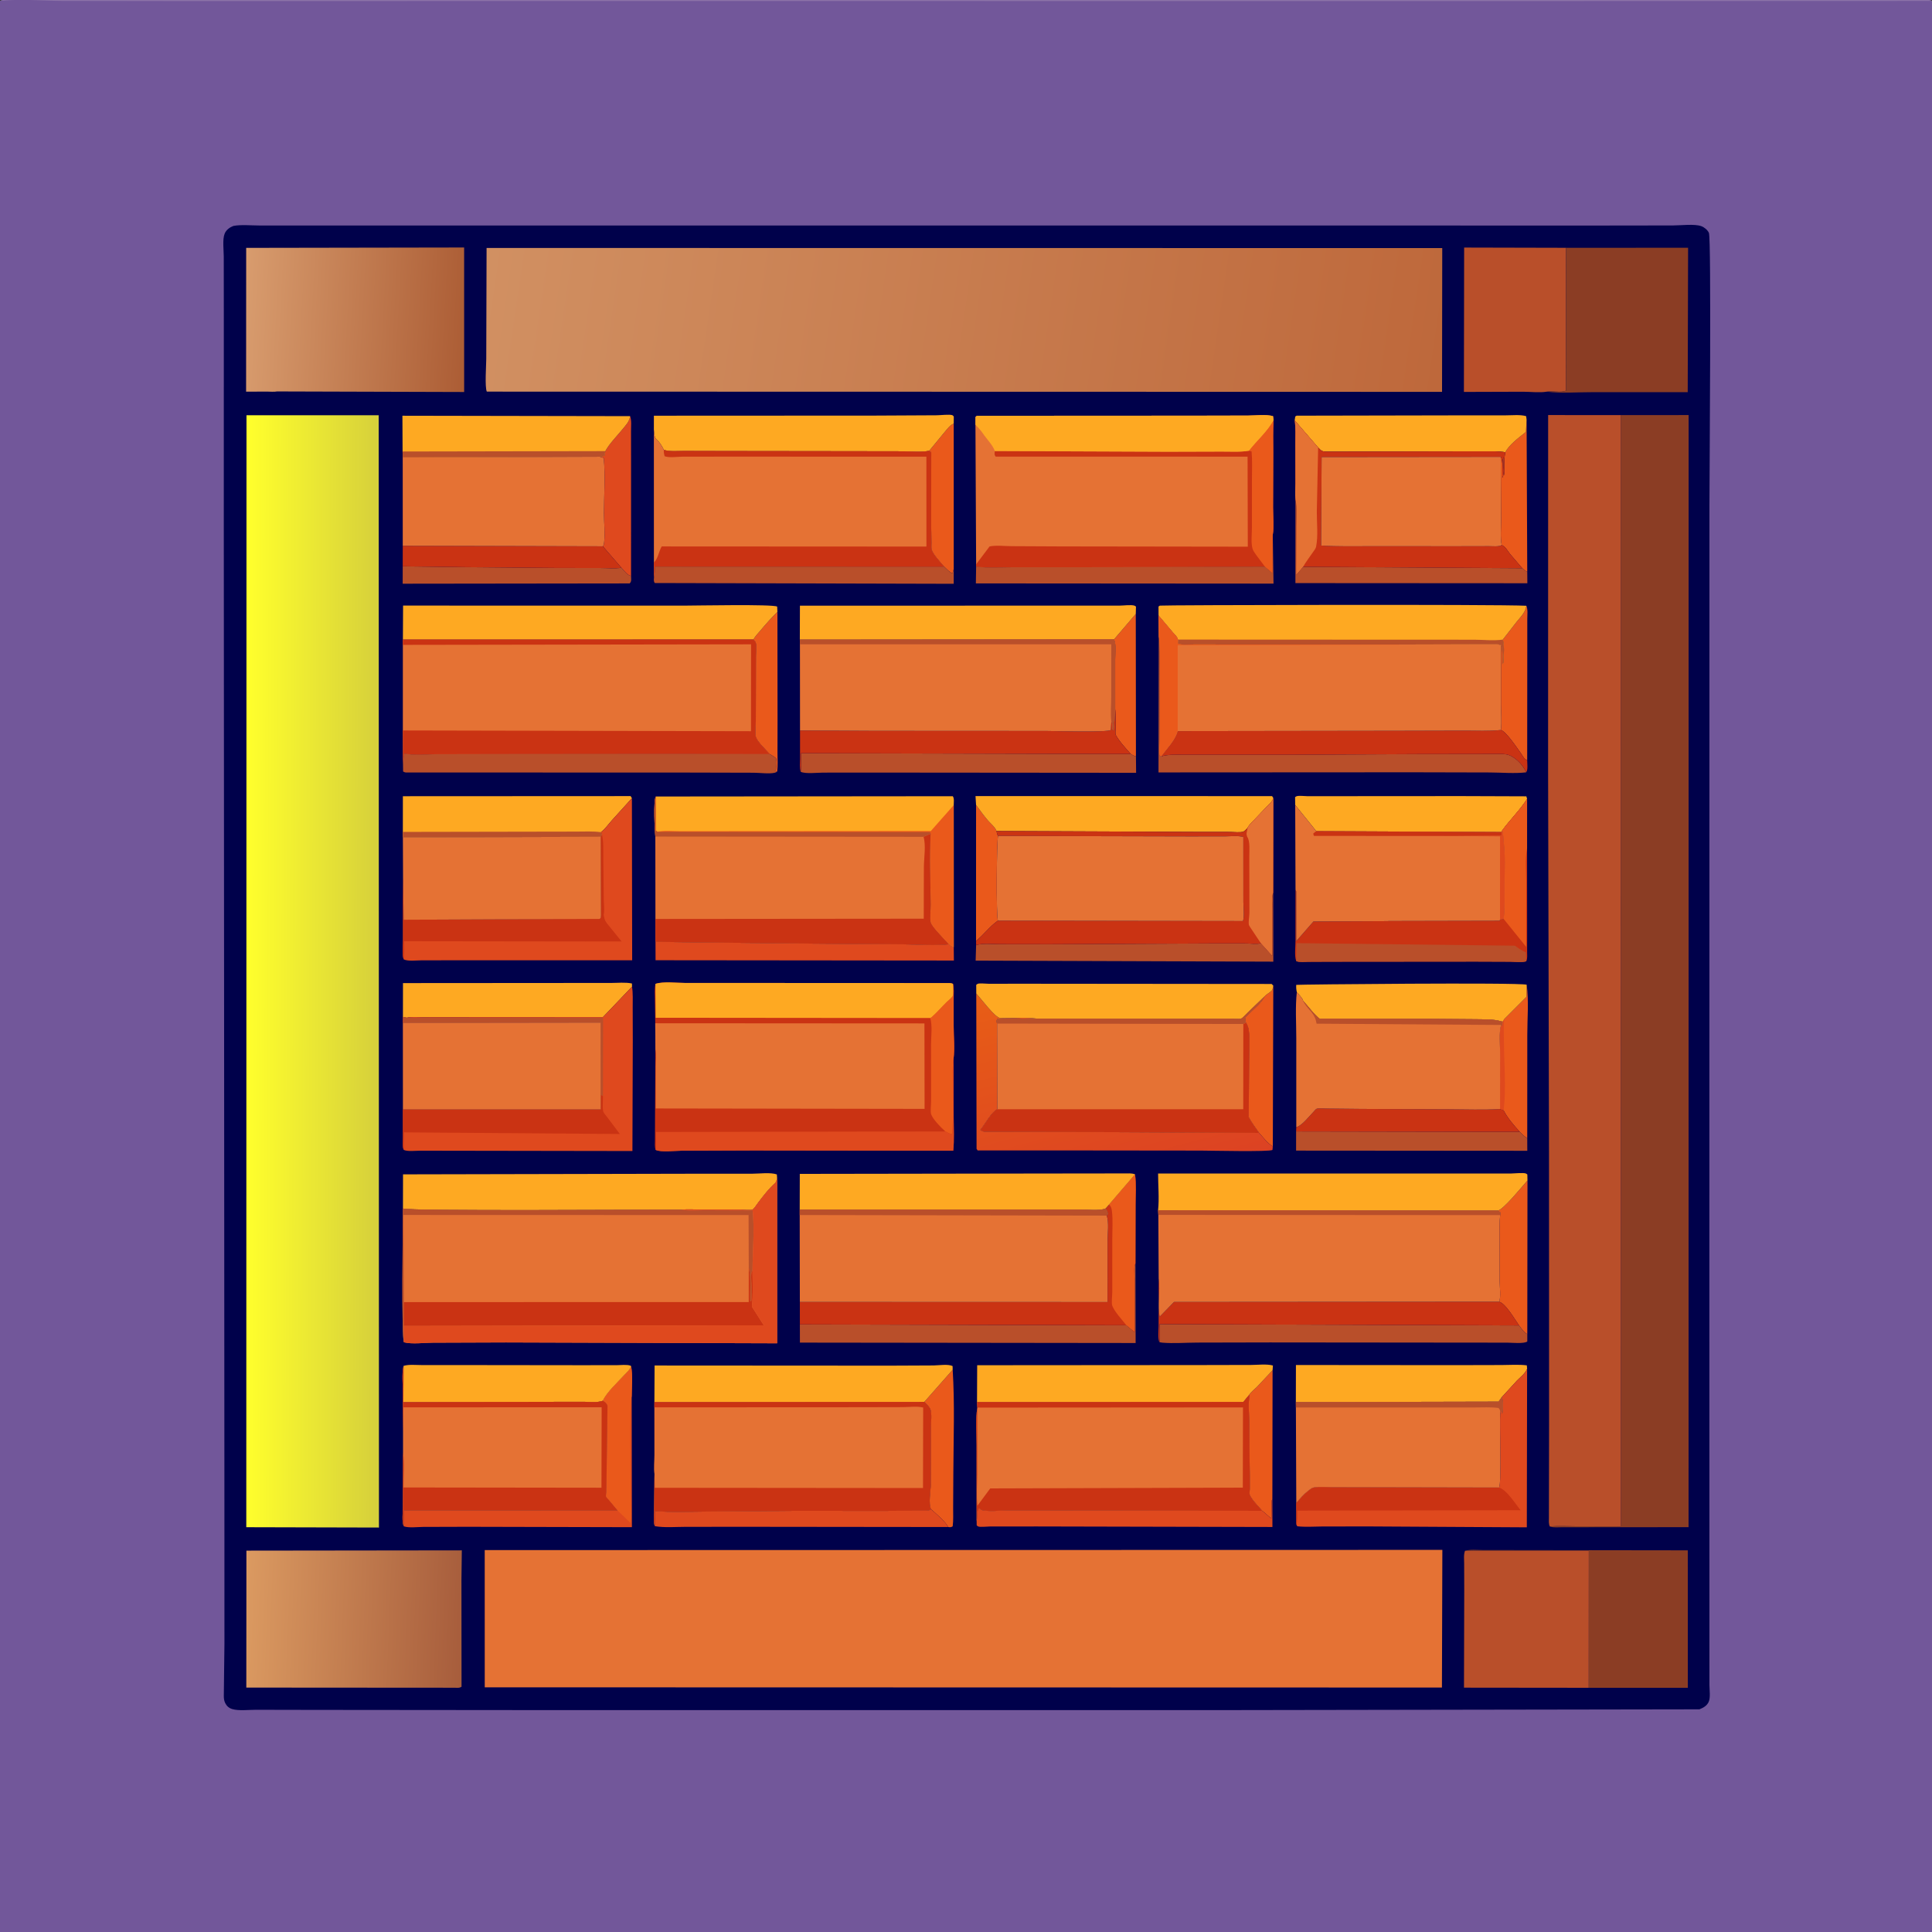 <svg version="1.1" xmlns="http://www.w3.org/2000/svg" style="display: block;" viewBox="0 0 2048 2048" width="1024" height="1024">
<rect x="0" y="0" width="2048" height="2048" fill="#333333" stroke="none"/>
<defs>
	<linearGradient id="Gradient1" gradientUnits="userSpaceOnUse" x1="1142.21" y1="1026.16" x2="1202.12" y2="1256.88">
		<stop class="stop0" offset="0" stop-opacity="1" stop-color="rgb(232,94,22)"/>
		<stop class="stop1" offset="1" stop-opacity="1" stop-color="rgb(220,66,35)"/>
	</linearGradient>
	<linearGradient id="Gradient2" gradientUnits="userSpaceOnUse" x1="490.666" y1="1720.04" x2="258.375" y2="1710.93">
		<stop class="stop0" offset="0" stop-opacity="1" stop-color="rgb(167,93,60)"/>
		<stop class="stop1" offset="1" stop-opacity="1" stop-color="rgb(219,154,97)"/>
	</linearGradient>
	<linearGradient id="Gradient3" gradientUnits="userSpaceOnUse" x1="494.804" y1="344.533" x2="257.248" y2="331.525">
		<stop class="stop0" offset="0" stop-opacity="1" stop-color="rgb(172,93,53)"/>
		<stop class="stop1" offset="1" stop-opacity="1" stop-color="rgb(216,156,110)"/>
	</linearGradient>
	<linearGradient id="Gradient4" gradientUnits="userSpaceOnUse" x1="1525.87" y1="412.883" x2="517.109" y2="264.262">
		<stop class="stop0" offset="0" stop-opacity="1" stop-color="rgb(190,104,59)"/>
		<stop class="stop1" offset="1" stop-opacity="1" stop-color="rgb(209,144,98)"/>
	</linearGradient>
	<linearGradient id="Gradient5" gradientUnits="userSpaceOnUse" x1="261.439" y1="1029.21" x2="400.562" y2="1029.58">
		<stop class="stop0" offset="0" stop-opacity="1" stop-color="rgb(255,255,44)"/>
		<stop class="stop1" offset="1" stop-opacity="1" stop-color="rgb(214,208,59)"/>
	</linearGradient>
</defs>
<path transform="translate(0,0)" fill="rgb(114,87,154)" d="M 0 1 C 6.534 -1.957 21.078 -0.07 28.829 -0.068 L 102.77 -0.074 L 351.781 -0.097 L 1692.03 -0.097 L 1962.62 -0.071 L 2023.96 -0.068 C 2030.64 -0.066 2040.87 -1.508 2046.9 0.5 L 2048 1 L 2048 2048 L -0 2048 L 0 1 z"/>
<path transform="translate(0,0)" fill="rgb(140,115,168)" d="M 0 1 C 6.534 -1.957 21.078 -0.07 28.829 -0.068 L 102.77 -0.074 L 351.781 -0.097 L 1692.03 -0.097 L 1962.62 -0.071 L 2023.96 -0.068 C 2030.64 -0.066 2040.87 -1.508 2046.9 0.5 L 2048 1 L 1589.96 1.148 L 633.116 1.097 L 192.147 1.145 L 65.604 0.971 C 44.217 0.84 21.116 -1.406 0 1 z"/>
<path transform="translate(0,0)" fill="rgb(0,1,75)" d="M 247.356 239.5 C 255.611 237.916 266.085 239.024 274.585 239.023 L 334.472 239.024 L 561.34 239.05 L 1411.2 239.055 L 1695.24 239.085 L 1773.7 238.979 C 1781.6 238.978 1796.3 237.136 1803.47 239.743 C 1806.6 240.88 1810.13 243.771 1811.5 246.855 C 1814.23 253.001 1812.08 502.409 1812.08 535.216 L 1812 1366.03 L 1812.07 1786 C 1812.09 1791.09 1813.34 1799.69 1811.24 1804.14 C 1809.25 1808.34 1805.58 1810.29 1801.48 1811.96 L 1287.23 1812.8 L 594.149 1812.8 L 331.869 1812.56 L 271.301 1812.44 C 263.945 1812.42 253.096 1813.76 246.193 1811.69 C 242.683 1810.64 240.254 1808.45 238.673 1805.22 C 237.518 1802.85 237.264 1800.44 237.244 1797.84 L 237.915 1742.64 L 237.874 1589.23 L 237.227 558.479 L 237.255 335.92 L 237.189 271.994 C 237.183 265.527 235.683 253.712 238.104 247.779 C 239.807 243.609 243.343 241.105 247.356 239.5 z"/>
<path transform="translate(0,0)" fill="rgb(234,89,27)" d="M 1034.67 853.262 C 1038.72 858.847 1042.75 864.519 1047.26 869.747 C 1049.83 872.724 1055.33 877.235 1056.3 880.919 C 1056.73 882.682 1056.96 884.634 1058 886.133 C 1056.52 890.069 1055.82 971.28 1057.85 975.946 C 1049.14 981.921 1042.86 990.847 1034.64 997.496 L 1034.67 853.262 z"/>
<path transform="translate(0,0)" fill="rgb(234,89,27)" d="M 1180.9 677.772 L 1203.97 650.811 L 1204.15 801.898 C 1202.11 801.386 1200.51 800.33 1198.7 799.296 C 1193.75 793.776 1186.22 785.57 1182.8 779.119 C 1182.13 777.85 1182.5 774.488 1182.53 773.081 C 1182.65 766.399 1182.9 759.733 1182.27 753.068 L 1182.14 751.862 L 1182.13 698.957 C 1182.11 692.734 1183.41 683.233 1180.9 677.772 z"/>
<path transform="translate(0,0)" fill="rgb(234,89,27)" d="M 798.696 677.935 C 800.416 674.461 803.587 671.355 806.074 668.379 C 811.855 661.463 817.694 654.929 824.104 648.582 L 824.239 764 L 824.177 797.941 C 824.158 804.409 824.662 811.449 823.834 817.844 L 821.329 817.544 L 822 816.755 C 823.445 815.191 822.443 809.867 822.644 807.469 C 822.862 804.851 822.829 807.15 822.755 804 C 820.888 802.136 818.167 800.778 815.933 799.355 C 812.089 794.979 802.989 786.553 801.276 781.308 C 800.006 777.417 801.169 768.525 801.188 764.351 L 801.303 695.878 C 801.256 692.429 802.176 683.979 801.029 681 C 800.567 679.802 799.473 678.957 798.696 677.935 z"/>
<path transform="translate(0,0)" fill="rgb(234,89,27)" d="M 985.001 477.839 L 1001.3 458.064 C 1004.2 454.704 1006.86 450.819 1010.99 448.986 L 1011 603.225 L 1009.64 607.909 C 1006.32 606.457 1003.61 603.27 1000.96 600.808 C 997.088 596.161 989.405 588.333 987.561 582.622 C 986.999 580.881 987.398 577.606 987.342 575.64 L 987.097 557.695 L 987.154 479.529 L 985.001 477.839 z"/>
<path transform="translate(0,0)" fill="rgb(234,89,27)" d="M 1324.55 1478.19 C 1325.82 1475.75 1330.3 1472.29 1332.35 1470.22 L 1348.99 1452.49 L 1348.76 1589.23 L 1347.92 1591 L 1347.69 1609.42 C 1344.11 1607.24 1341.43 1603.86 1337.97 1601.54 L 1329.31 1591.69 C 1327.94 1589.84 1325.45 1586.63 1324.71 1584.48 C 1324.32 1583.33 1324.77 1579.95 1324.79 1578.67 L 1324.79 1563.49 L 1324.18 1507.67 C 1324.06 1498.1 1323.09 1487.64 1324.55 1478.19 z"/>
<path transform="translate(0,0)" fill="rgb(234,89,27)" d="M 1618.25 444.863 L 1618.95 605.834 C 1616.64 605.387 1615.42 603.84 1613.65 602.347 L 1600.5 586.978 C 1597.86 583.62 1595.97 579.46 1591.85 577.824 C 1590.24 569.737 1591.24 559.835 1591.24 551.518 L 1590.84 484.306 C 1593.64 488.223 1592.39 501.188 1592.48 506.5 C 1596.06 501.073 1590.95 490.255 1594 484.5 C 1593.97 490.527 1593.04 498.38 1594.5 504.142 C 1594.6 496.423 1594.15 488.018 1595.51 480.419 L 1595.73 479.385 C 1599.28 471.808 1610.22 463.713 1616.79 458.467 L 1617.56 457.864 L 1618.25 444.863 z"/>
<path transform="translate(0,0)" fill="rgb(234,89,27)" d="M 1618.01 642.137 C 1619.78 646.218 1618.99 651.802 1618.99 656.255 L 1618.99 687.224 L 1618.89 805.788 C 1615.69 804.992 1614.47 801.627 1612.56 798.998 C 1608.71 793.709 1596.68 775.363 1590.97 773.837 C 1592.12 764.959 1591.06 754.871 1591.07 745.85 L 1591.14 683.931 C 1593.33 688.78 1592.35 698.449 1592.49 703.995 L 1593.5 702.722 C 1593.98 694.954 1595.09 685.567 1593.06 677.994 L 1607.63 659.28 C 1611.87 653.992 1617.18 648.938 1618.01 642.137 z"/>
<path transform="translate(0,0)" fill="rgb(234,89,27)" d="M 1618.34 1043.84 C 1620.74 1060.5 1618.99 1079.9 1619 1096.88 L 1618.94 1206.34 C 1615.88 1204.98 1613.43 1202.13 1611.03 1199.81 C 1604.86 1193.01 1598.06 1185.24 1593.88 1177.05 L 1590.13 1175.63 L 1590.19 1116.35 C 1590.21 1107.09 1588.82 1095.42 1591.22 1086.51 C 1591.76 1087.43 1591.38 1087.02 1592.48 1087.64 L 1592.77 1083.03 L 1594.68 1080.17 L 1618.17 1056.65 L 1618.34 1043.84 z"/>
<path transform="translate(0,0)" fill="rgb(223,73,30)" d="M 1594.68 1080.17 C 1593.66 1088.1 1594.18 1096.53 1594.23 1104.53 C 1594.37 1128.17 1596.79 1153.65 1593.88 1177.05 L 1590.13 1175.63 L 1590.19 1116.35 C 1590.21 1107.09 1588.82 1095.42 1591.22 1086.51 C 1591.76 1087.43 1591.38 1087.02 1592.48 1087.64 L 1592.77 1083.03 L 1594.68 1080.17 z"/>
<path transform="translate(0,0)" fill="rgb(234,89,27)" d="M 979.814 1486.05 L 1009.88 1451.97 C 1012.17 1488.09 1010.74 1525.35 1010.59 1561.57 L 1010.38 1598.26 C 1010.33 1604.76 1010.76 1611.57 1009.88 1618 C 1007.83 1619.11 1007.51 1618.96 1005.16 1618.7 C 1001.55 1612.2 992.644 1604.95 987.037 1599.95 C 983.82 1594.12 986.633 1579.92 986.742 1573 L 986.831 1513.44 C 986.82 1508.59 988.013 1498.04 986.175 1493.78 C 984.934 1490.91 981.996 1488.29 979.814 1486.05 z"/>
<path transform="translate(0,0)" fill="rgb(234,89,27)" d="M 1340.43 1056.32 C 1342.65 1053.6 1346.58 1052.06 1348.5 1049.6 C 1349.06 1048.88 1349.48 1045.86 1349.75 1044.84 L 1349.24 1215.22 C 1343.64 1211.98 1339.05 1205.76 1334.73 1200.94 C 1330.93 1195.45 1326.82 1190.18 1323.71 1184.25 L 1324.05 1124.47 C 1324.04 1114.15 1324.99 1102.97 1323.81 1092.8 C 1323.42 1089.48 1322.53 1086.95 1320.86 1084.07 L 1320.47 1083.27 C 1319.99 1081.93 1320.01 1079.56 1320.5 1078.23 C 1320.8 1077.42 1323.61 1075.11 1324.3 1074.42 C 1329.55 1069.14 1337.29 1063.07 1340.43 1056.32 z"/>
<path transform="translate(0,0)" fill="rgb(234,89,27)" d="M 1619.19 1251.35 L 1619 1414.19 C 1615.33 1412.46 1612.76 1408.18 1610.29 1405.03 C 1605.69 1398.66 1596.21 1381.84 1589.16 1379.89 C 1591.24 1375.05 1589.72 1363.72 1589.68 1358.09 L 1589.6 1311.94 C 1589.66 1304.06 1589.3 1295.88 1590.24 1288.08 L 1590.59 1285.36 L 1587.84 1283.28 C 1594.05 1281.81 1613.47 1257.72 1619.19 1251.35 z"/>
<path transform="translate(0,0)" fill="rgb(223,73,30)" d="M 667.951 441.134 C 669.657 445.605 668.886 452.257 668.911 457.12 L 668.957 491.76 L 668.94 610.422 C 665.201 610.171 661.293 604.611 658.714 601.839 L 639.039 579.107 C 640.021 577.685 640.201 576.766 640.41 575 C 641.565 565.228 640.216 553.909 640.218 543.923 C 640.223 524.822 641.889 504.445 639.976 485.5 L 635.97 484.163 C 637.832 484.037 639.066 483.754 640.774 483 L 641.668 478.204 C 646.18 469.975 653.866 462.377 659.856 455.03 C 663.641 450.387 667.085 447.143 667.951 441.134 z"/>
<path transform="translate(0,0)" fill="rgb(185,79,42)" d="M 426.898 600.337 L 493.223 601.214 L 589.5 602.049 L 636.836 602.134 C 643.874 602.137 651.84 602.991 658.714 601.839 C 661.293 604.611 665.201 610.171 668.94 610.422 C 668.941 613.571 669.787 616.148 667.5 618.454 L 426.859 618.756 L 426.898 600.337 z"/>
<path transform="translate(0,0)" fill="rgb(185,79,42)" d="M 1373.25 529.444 C 1375.2 538.284 1374.16 548.618 1374.17 557.652 L 1373.99 609.482 L 1381.31 600.848 L 1613.65 602.347 C 1615.42 603.84 1616.64 605.387 1618.95 605.834 L 1619.05 618.266 L 1373.2 618.115 L 1373.25 529.444 z"/>
<path transform="translate(0,0)" fill="rgb(185,79,42)" d="M 1611.03 1199.81 C 1613.43 1202.13 1615.88 1204.98 1618.94 1206.34 L 1618.99 1219.88 L 1373.91 1219.7 L 1373.93 1199.38 L 1611.03 1199.81 z"/>
<path transform="translate(0,0)" fill="rgb(202,51,19)" d="M 426.933 578.574 L 639.039 579.107 L 658.714 601.839 C 651.84 602.991 643.874 602.137 636.836 602.134 L 589.5 602.049 L 493.223 601.214 L 426.898 600.337 L 426.933 578.574 z"/>
<path transform="translate(0,0)" fill="rgb(223,73,30)" d="M 987.037 1599.95 C 992.644 1604.95 1001.55 1612.2 1005.16 1618.7 L 786.378 1618.46 L 726.671 1618.52 C 716.198 1618.53 704.469 1619.56 694.163 1617.81 L 694.354 1601.8 C 712.514 1603.33 731.187 1602.42 749.413 1602.31 L 845.475 1601.51 L 934.691 1601.61 L 982.261 1601.3 C 984.183 1601.2 985.355 1600.87 987.037 1599.95 z"/>
<path transform="translate(0,0)" fill="rgb(202,51,19)" d="M 1374.11 1194.81 C 1379.94 1193.49 1387.64 1183.4 1391.86 1179.12 C 1392.6 1178.37 1394.69 1175.8 1395.5 1175.43 C 1397.53 1174.5 1404.46 1175.11 1406.96 1175.12 L 1443.39 1175.5 L 1536.41 1175.91 C 1554.22 1175.96 1572.35 1176.7 1590.13 1175.63 L 1593.88 1177.05 C 1598.06 1185.24 1604.86 1193.01 1611.03 1199.81 L 1373.93 1199.38 L 1374.11 1194.81 z"/>
<path transform="translate(0,0)" fill="rgb(223,73,30)" d="M 1337.97 1601.54 C 1341.43 1603.86 1344.11 1607.24 1347.69 1609.42 L 1347.92 1591 L 1348.76 1589.23 L 1348.82 1618.67 L 1099.42 1618.11 L 1049.5 1618.14 C 1046.83 1618.14 1039.02 1618.99 1037 1618.15 C 1036.37 1617.89 1035.89 1617.38 1035.33 1616.99 L 1035.26 1612.54 C 1036.14 1608.39 1035.06 1601.48 1037.81 1598.51 C 1038.93 1599.56 1039.95 1600.58 1041.5 1600.9 C 1048.99 1602.46 1059.6 1601.17 1067.44 1601.17 L 1129.61 1601.11 L 1337.97 1601.54 z"/>
<path transform="translate(0,0)" fill="rgb(185,79,42)" d="M 1000.96 600.808 C 1003.61 603.27 1006.32 606.457 1009.64 607.909 L 1011 603.225 L 1010.97 618.844 L 694 618.03 C 692.851 616.044 693.055 614.777 693.229 612.54 C 694.055 608.707 694.038 604.626 694.273 600.711 L 1000.96 600.808 z"/>
<path transform="translate(0,0)" fill="rgb(185,79,42)" d="M 1349.19 566.935 L 1349.98 618.649 L 1034.46 618.433 L 1034.73 600.586 C 1047.65 602.384 1061.94 601.233 1075.04 601.274 L 1151.9 601.282 L 1340.88 600.675 L 1348.85 607.466 L 1349.08 568.056 L 1349.19 566.935 z"/>
<path transform="translate(0,0)" fill="rgb(223,73,30)" d="M 694.846 998.373 L 755.519 999.166 L 855.05 1000.22 L 957.949 1001.03 C 973.346 1001.09 990.661 1002.71 1005.8 1000.97 C 1007.54 1002.31 1008.95 1003.22 1011.02 1004.02 L 1011.15 1018.2 L 694.919 1017.89 L 694.846 998.373 z"/>
<path transform="translate(0,0)" fill="rgb(185,79,42)" d="M 1336.55 999.852 L 1348.62 1013.27 L 1348.71 963.411 C 1348.7 958.54 1347.54 950.571 1349.65 946.236 L 1349.77 1019.4 L 1034.22 1018.3 L 1034.72 1001.84 C 1042.16 999.635 1051.91 1000.85 1059.79 1000.86 L 1112.78 1000.94 L 1288.54 1000.07 L 1321.5 1000.11 C 1326.13 1000.15 1332.16 1001.18 1336.55 999.852 z"/>
<path transform="translate(0,0)" fill="rgb(185,79,42)" d="M 1194.03 1404.85 L 1202.74 1412.01 L 1202.7 1356.17 C 1202.69 1352.12 1201.58 1342.04 1203.63 1339.25 L 1203.82 1423.65 L 847.942 1423.23 L 847.903 1403.94 L 1194.03 1404.85 z"/>
<path transform="translate(0,0)" fill="rgb(185,79,42)" d="M 848.781 818.133 C 849.644 811.893 849.051 804.773 849.103 798.429 L 1198.7 799.296 C 1200.51 800.33 1202.11 801.386 1204.15 801.898 L 1204.32 819.208 L 936.978 818.977 L 872.574 819.011 C 866.826 819.009 853.664 820.549 848.781 818.133 z"/>
<path transform="translate(0,0)" fill="rgb(185,79,42)" d="M 1229.16 1422.79 L 1229.24 1403.63 L 1610.29 1405.03 C 1612.76 1408.18 1615.33 1412.46 1619 1414.19 L 1618.99 1422 C 1615.94 1424.67 1602.12 1423.28 1597.63 1423.27 L 1346.25 1423.03 L 1269.3 1423.2 C 1257.16 1423.24 1244.07 1424.29 1232.01 1423.28 L 1229.16 1422.79 z"/>
<path transform="translate(0,0)" fill="rgb(185,79,42)" d="M 1228.32 675.257 C 1230.49 678.121 1229.29 772.248 1229.29 783.758 C 1229.29 786.368 1228.49 799.527 1229.39 800.86 C 1229.74 801.386 1230.5 801.462 1231.06 801.762 C 1238.7 799.572 1246.45 800.078 1254.31 800.087 L 1285.08 800.11 L 1368.87 800.079 L 1502.69 799.397 L 1592.45 799.262 C 1595.8 799.357 1598.65 799.795 1601.66 801.353 C 1608.75 805.031 1614.53 811.498 1617.84 818.722 C 1605.47 820.176 1591.52 818.886 1579.01 818.848 L 1497.24 818.653 L 1228.06 818.802 L 1228.32 675.257 z"/>
<path transform="translate(0,0)" fill="rgb(185,79,42)" d="M 815.933 799.355 C 818.167 800.778 820.888 802.136 822.755 804 C 822.829 807.15 822.862 804.851 822.644 807.469 C 822.443 809.867 823.445 815.191 822 816.755 L 821.329 817.544 L 823.834 817.844 C 822.928 818.518 822.732 818.77 821.482 819.097 C 815.751 820.593 805.172 819.14 798.818 819.127 L 726.076 818.94 L 433.283 818.861 C 430.61 818.866 429.62 819.259 427.302 817.803 L 427.195 810.511 C 427.398 806.522 427.576 802.734 428.5 798.83 C 439.23 800.821 451.914 799.486 462.884 799.45 L 530.069 799.301 L 712.486 799.129 L 815.933 799.355 z"/>
<path transform="translate(0,0)" fill="rgb(223,73,30)" d="M 669.014 1448.11 C 670.837 1458.26 669.69 1469.89 669.629 1480.23 L 669.844 1618.87 L 495.637 1618.46 L 448.554 1618.6 C 442.768 1618.62 433.457 1619.85 428.087 1617.99 L 428.062 1600.96 L 654.689 1601.22 L 645.639 1590.39 C 644.982 1589.61 642.713 1587.45 642.427 1586.57 C 642.114 1585.6 642.636 1582.88 642.677 1581.74 L 642.955 1566.95 L 643.999 1490 C 642.338 1486.9 642.036 1486.62 638.961 1484.9 C 643.397 1475.64 654.377 1465.64 661.476 1457.93 C 664.139 1455.03 667.893 1451.96 669.014 1448.11 z"/>
<path transform="translate(0,0)" fill="rgb(234,89,27)" d="M 669.014 1448.11 C 670.837 1458.26 669.69 1469.89 669.629 1480.23 C 666.902 1486.01 668.654 1575.23 668.66 1589.26 C 668.664 1597.02 669.784 1606.81 668.291 1614.35 L 654.689 1601.22 L 645.639 1590.39 C 644.982 1589.61 642.713 1587.45 642.427 1586.57 C 642.114 1585.6 642.636 1582.88 642.677 1581.74 L 642.955 1566.95 L 643.999 1490 C 642.338 1486.9 642.036 1486.62 638.961 1484.9 C 643.397 1475.64 654.377 1465.64 661.476 1457.93 C 664.139 1455.03 667.893 1451.96 669.014 1448.11 z"/>
<path transform="translate(0,0)" fill="rgb(254,169,34)" d="M 427.113 1078.06 L 427.181 1042.12 L 603.929 1041.99 L 647.334 1041.98 C 654.432 1041.98 662.976 1041.05 669.89 1042.54 L 669.973 1045.97 L 669.281 1046.58 L 639.181 1078.12 L 484.884 1078.21 L 448 1078.27 C 442.922 1078.3 435.913 1077.59 431.134 1078.81 L 427.113 1078.06 z"/>
<path transform="translate(0,0)" fill="rgb(202,51,19)" d="M 1182.14 751.862 L 1182.27 753.068 C 1182.9 759.733 1182.65 766.399 1182.53 773.081 C 1182.5 774.488 1182.13 777.85 1182.8 779.119 C 1186.22 785.57 1193.75 793.776 1198.7 799.296 L 849.103 798.429 C 849.051 804.773 849.644 811.893 848.781 818.133 C 847.396 814.138 848.091 808.46 848.082 804.189 L 848.054 774.334 L 926.758 774.75 L 1108.62 774.849 C 1117.51 774.85 1173.24 776.548 1177.66 773.834 L 1178.08 764.738 C 1179.09 767.219 1179.04 769.274 1179.02 771.897 L 1179 773 L 1180.49 774.5 C 1180.81 772.698 1181.07 771.116 1180.89 769.281 C 1180.75 767.831 1180.74 766.456 1180.76 765 L 1181.5 763.82 L 1182.14 751.862 z"/>
<path transform="translate(0,0)" fill="rgb(254,169,34)" d="M 1374.68 1051.66 C 1374.04 1048.89 1373.91 1046.84 1374.06 1044 C 1374.98 1043.55 1610.44 1041.26 1618.34 1043.84 L 1618.17 1056.65 L 1594.68 1080.17 L 1592.77 1083.03 L 1591.09 1082.56 C 1582.77 1080.21 1573.33 1080.61 1564.74 1080.42 L 1518.13 1080.06 L 1398.82 1079.86 C 1392.34 1074.82 1387.11 1066.96 1381.37 1060.94 C 1381.08 1058.37 1376.46 1053.89 1374.68 1051.66 z"/>
<path transform="translate(0,0)" fill="rgb(254,169,34)" d="M 1372.96 853.331 L 1372.85 845 C 1373.4 844.672 1373.89 844.208 1374.5 844.016 C 1377.12 843.193 1383.28 844.009 1386.19 844.007 L 1423.4 843.978 L 1548.77 843.894 L 1618 844.14 L 1618.77 846.902 C 1611.23 858.799 1600.51 869.056 1592.24 880.566 L 1591.74 882.006 L 1395.31 881.07 L 1372.96 853.331 z"/>
<path transform="translate(0,0)" fill="rgb(254,169,34)" d="M 1372.41 445.617 L 1373.02 441.5 L 1374.5 440.633 L 1548.27 440.295 L 1596.51 440.265 C 1602.99 440.291 1611.67 439.297 1617.79 441.175 L 1618.25 444.863 L 1617.56 457.864 L 1616.79 458.467 C 1610.22 463.713 1599.28 471.808 1595.73 479.385 C 1588.8 478.08 1581.46 478.445 1574.42 478.433 L 1543.43 478.431 L 1451.14 478.63 L 1405.5 478.687 C 1400.92 478.527 1400.35 477.499 1397.28 474.386 L 1372.41 445.617 z"/>
<path transform="translate(0,0)" fill="url(#Gradient1)" d="M 1034.88 1053.14 C 1039.43 1058 1054.84 1078.99 1060.46 1079.18 C 1073.07 1079.62 1086.89 1078 1099.29 1079.8 C 1085.42 1080.37 1070.69 1078.55 1057.04 1080.1 C 1056.2 1082.47 1056.22 1082.61 1056.92 1085.03 L 1057.15 1175.81 C 1050.91 1178.83 1043.96 1192.12 1039.18 1197.75 C 1040.91 1198.9 1041.99 1199.57 1044.13 1199.67 L 1164.3 1200.07 L 1334.73 1200.94 C 1339.05 1205.76 1343.64 1211.98 1349.24 1215.22 L 1348.87 1219 C 1345.49 1221.14 1283.12 1219.71 1273.1 1219.67 L 1120.86 1219.5 L 1036.35 1219.54 L 1035.2 1217.84 L 1034.88 1053.14 z"/>
<path transform="translate(0,0)" fill="rgb(254,169,34)" d="M 427.734 1447.9 C 433.378 1446.17 440.582 1447.01 446.53 1447.01 L 482.192 1447.02 L 614.501 1447.18 L 653.673 1447.15 C 657.444 1447.15 664.958 1446.26 668.258 1447.67 L 669.014 1448.11 C 667.893 1451.96 664.139 1455.03 661.476 1457.93 C 654.377 1465.64 643.397 1475.64 638.961 1484.9 C 633.545 1487.08 624.359 1485.94 618.463 1485.95 L 576.428 1486.02 L 427.625 1486.36 L 427.734 1447.9 z"/>
<path transform="translate(0,0)" fill="rgb(254,169,34)" d="M 1373.65 1486.31 L 1373.74 1446.97 L 1541.84 1447.11 L 1591.75 1446.99 C 1600.46 1446.97 1609.88 1446.24 1618.5 1447.33 L 1618.8 1450.97 C 1616.86 1455.94 1611.7 1459.73 1608.01 1463.5 L 1591.87 1481.14 L 1588.5 1485.81 L 1373.65 1486.31 z"/>
<path transform="translate(0,0)" fill="rgb(202,51,19)" d="M 1228.25 1355.47 L 1228.39 1356.51 C 1229.92 1369.25 1226.94 1383.5 1229.22 1395.86 L 1244.48 1380.15 L 1589.16 1379.89 C 1596.21 1381.84 1605.69 1398.66 1610.29 1405.03 L 1229.24 1403.63 L 1229.16 1422.79 C 1227.05 1419.76 1228.16 1409.74 1228.16 1405.85 L 1228.25 1355.47 z"/>
<path transform="translate(0,0)" fill="rgb(202,51,19)" d="M 1590.97 773.837 C 1596.68 775.363 1608.71 793.709 1612.56 798.998 C 1614.47 801.627 1615.69 804.992 1618.89 805.788 C 1618.88 809.337 1619.85 815.964 1617.84 818.722 C 1614.53 811.498 1608.75 805.031 1601.66 801.353 C 1598.65 799.795 1595.8 799.357 1592.45 799.262 L 1502.69 799.397 L 1368.87 800.079 L 1285.08 800.11 L 1254.31 800.087 C 1246.45 800.078 1238.7 799.572 1231.06 801.762 C 1236.86 793.576 1245.98 784.747 1248.42 775.01 L 1481.75 774.681 L 1551.93 774.498 C 1564.8 774.458 1578.21 775.262 1590.97 773.837 z"/>
<path transform="translate(0,0)" fill="rgb(202,51,19)" d="M 1372.41 445.617 L 1397.28 474.386 C 1400.35 477.499 1400.92 478.527 1405.5 478.687 L 1451.14 478.63 L 1543.43 478.431 L 1574.42 478.433 C 1581.46 478.445 1588.8 478.08 1595.73 479.385 L 1595.51 480.419 C 1594.15 488.018 1594.6 496.423 1594.5 504.142 C 1593.04 498.38 1593.97 490.527 1594 484.5 C 1590.95 490.255 1596.06 501.073 1592.48 506.5 C 1592.39 501.188 1593.64 488.223 1590.84 484.306 L 1400.96 484.496 L 1400.43 578.307 C 1418.64 579.5 1437.08 578.98 1455.33 579.001 L 1542.32 579.052 L 1578.52 578.974 C 1582.55 578.949 1588.35 579.771 1591.85 577.824 C 1595.97 579.46 1597.86 583.62 1600.5 586.978 L 1613.65 602.347 L 1381.31 600.848 L 1373.99 609.482 L 1374.17 557.652 C 1374.16 548.618 1375.2 538.284 1373.25 529.444 C 1372.66 524.01 1373.2 517.834 1373.19 512.32 L 1373.1 470.205 C 1373.07 462.109 1373.61 453.618 1372.41 445.617 z"/>
<path transform="translate(0,0)" fill="rgb(229,114,52)" d="M 1372.41 445.617 L 1397.28 474.386 L 1395.88 542.534 C 1395.84 554.065 1397.37 568.413 1395.12 579.553 C 1394.71 581.579 1392.95 583.618 1391.81 585.294 C 1388.33 590.419 1384.39 595.465 1381.31 600.848 L 1373.99 609.482 L 1374.17 557.652 C 1374.16 548.618 1375.2 538.284 1373.25 529.444 C 1372.66 524.01 1373.2 517.834 1373.19 512.32 L 1373.1 470.205 C 1373.07 462.109 1373.61 453.618 1372.41 445.617 z"/>
<path transform="translate(0,0)" fill="rgb(254,169,34)" d="M 427.031 881.85 L 427.073 844.026 L 668.466 843.903 L 669.853 846.114 L 648.736 869.445 C 645.128 873.453 641.309 878.924 636.997 882.152 L 638.253 885.36 L 636.826 887.051 L 427.067 887.618 L 427.031 881.85 z"/>
<path transform="translate(0,0)" fill="rgb(185,79,42)" d="M 427.031 881.85 L 566.5 881.599 L 610.919 881.522 C 619.485 881.51 628.505 880.987 636.997 882.152 L 638.253 885.36 L 636.826 887.051 L 427.067 887.618 L 427.031 881.85 z"/>
<path transform="translate(0,0)" fill="rgb(254,169,34)" d="M 426.754 478.601 L 426.577 440.698 L 667.951 441.134 C 667.085 447.143 663.641 450.387 659.856 455.03 C 653.866 462.377 646.18 469.975 641.668 478.204 L 640.774 483 C 639.066 483.754 637.832 484.037 635.97 484.163 L 426.89 484.891 L 426.754 478.601 z"/>
<path transform="translate(0,0)" fill="rgb(185,79,42)" d="M 641.668 478.204 L 640.774 483 C 639.066 483.754 637.832 484.037 635.97 484.163 L 426.89 484.891 L 426.754 478.601 L 641.668 478.204 z"/>
<path transform="translate(0,0)" fill="rgb(254,169,34)" d="M 1034.88 1053.14 L 1034.83 1044 C 1035.38 1043.61 1035.87 1043.09 1036.5 1042.84 C 1038.47 1042.06 1045.47 1042.83 1047.92 1042.83 L 1088.1 1042.8 L 1348 1043.04 L 1349.75 1044.84 C 1349.48 1045.86 1349.06 1048.88 1348.5 1049.6 C 1346.58 1052.06 1342.65 1053.6 1340.43 1056.32 L 1322.14 1073.91 C 1320.8 1075.2 1317.17 1079.29 1315.57 1079.83 C 1313.21 1080.63 1307.78 1079.89 1304.98 1079.9 L 1269.24 1080.01 L 1099.29 1079.8 C 1086.89 1078 1073.07 1079.62 1060.46 1079.18 C 1054.84 1078.99 1039.43 1058 1034.88 1053.14 z"/>
<path transform="translate(0,0)" fill="rgb(254,169,34)" d="M 1034.67 853.262 L 1034.07 843.861 L 1348.47 843.925 L 1349.8 845.979 C 1348.51 850.178 1345.35 852.589 1342.32 855.626 L 1327.2 871.5 C 1325.82 873.054 1323.09 875.658 1322.55 877.575 C 1321.51 878.501 1319.28 881.052 1318.12 881.5 C 1314.8 882.78 1308.02 881.873 1304.27 881.873 L 1265.16 881.815 L 1056.3 880.919 C 1055.33 877.235 1049.83 872.724 1047.26 869.747 C 1042.75 864.519 1038.72 858.847 1034.67 853.262 z"/>
<path transform="translate(0,0)" fill="rgb(254,169,34)" d="M 693.128 455.485 L 693.15 440.66 L 927.457 440.548 L 992.993 440.209 C 996.73 440.188 1006.54 439.005 1009.5 440.113 C 1010.15 440.356 1010.53 441.038 1011.05 441.5 L 1010.99 448.986 C 1006.86 450.819 1004.2 454.704 1001.3 458.064 L 985.001 477.839 C 976.659 479.626 965.918 478.418 957.299 478.395 L 903.087 478.304 L 768.295 478.139 L 725.119 478.031 C 718.378 477.99 710.014 478.95 703.674 476.874 C 702.462 474.175 700.406 470.808 698.544 468.5 C 697.575 467.299 694.926 465.179 694.404 463.901 C 693.572 461.864 693.474 457.763 693.128 455.485 z"/>
<path transform="translate(0,0)" fill="rgb(254,169,34)" d="M 693.685 1486.31 L 693.88 1447.49 L 943.187 1447.64 L 989.697 1447.43 C 995.288 1447.35 1005 1445.75 1009.79 1448.08 L 1009.88 1451.97 L 979.814 1486.05 L 693.685 1486.31 z"/>
<path transform="translate(0,0)" fill="rgb(254,169,34)" d="M 1035.68 1486.27 L 1035.85 1447.2 L 1273.71 1447.02 L 1326.2 1446.9 C 1333.02 1446.89 1342.91 1445.65 1349.35 1447.5 L 1348.99 1452.49 L 1332.35 1470.22 C 1330.3 1472.29 1325.82 1475.75 1324.55 1478.19 L 1317.99 1486.09 L 1035.68 1486.27 z"/>
<path transform="translate(0,0)" fill="rgb(202,51,19)" d="M 1203.19 1244.84 C 1204.59 1255.3 1203.73 1266.79 1203.74 1277.4 L 1203.63 1339.25 C 1201.58 1342.04 1202.69 1352.12 1202.7 1356.17 L 1202.74 1412.01 L 1194.03 1404.85 L 847.903 1403.94 L 847.885 1380.13 L 1174.02 1380.23 L 1174.06 1315.59 C 1174.05 1308.48 1175.74 1294.88 1173.08 1288.59 L 1174.51 1287.03 C 1174.2 1284.35 1173.57 1283.21 1171.97 1281.05 L 1175.67 1276.85 L 1203.19 1244.84 z"/>
<path transform="translate(0,0)" fill="rgb(234,89,27)" d="M 1203.19 1244.84 C 1204.59 1255.3 1203.73 1266.79 1203.74 1277.4 L 1203.63 1339.25 C 1201.58 1342.04 1202.69 1352.12 1202.7 1356.17 L 1202.74 1412.01 L 1194.03 1404.85 C 1189.67 1399.24 1181.51 1390.64 1179.06 1384.16 C 1177.97 1381.26 1179.07 1372.98 1179.07 1369.3 L 1179.06 1313.84 C 1179.05 1304.13 1179.81 1293.74 1178.72 1284.13 C 1178.33 1280.72 1177.96 1279.33 1175.67 1276.85 L 1203.19 1244.84 z"/>
<path transform="translate(0,0)" fill="rgb(202,51,19)" d="M 1322.55 877.575 C 1323.09 875.658 1325.82 873.054 1327.2 871.5 L 1342.32 855.626 C 1345.35 852.589 1348.51 850.178 1349.8 845.979 L 1349.65 946.236 C 1347.54 950.571 1348.7 958.54 1348.71 963.411 L 1348.62 1013.27 L 1336.55 999.852 C 1332.16 1001.18 1326.13 1000.15 1321.5 1000.11 L 1288.54 1000.07 L 1112.78 1000.94 L 1059.79 1000.86 C 1051.91 1000.85 1042.16 999.635 1034.72 1001.84 L 1034.64 997.496 C 1042.86 990.847 1049.14 981.921 1057.85 975.946 L 1317.47 976.366 C 1319.28 973.279 1318.03 960.252 1318.03 956.123 L 1317.99 887.286 C 1312.53 885.555 1304.36 886.575 1298.5 886.602 L 1259.55 886.628 L 1058 886.133 C 1056.96 884.634 1056.73 882.682 1056.3 880.919 L 1265.16 881.815 L 1304.27 881.873 C 1308.02 881.873 1314.8 882.78 1318.12 881.5 C 1319.28 881.052 1321.51 878.501 1322.55 877.575 z"/>
<path transform="translate(0,0)" fill="rgb(229,114,52)" d="M 1322.55 877.575 C 1323.09 875.658 1325.82 873.054 1327.2 871.5 L 1342.32 855.626 C 1345.35 852.589 1348.51 850.178 1349.8 845.979 L 1349.65 946.236 C 1347.54 950.571 1348.7 958.54 1348.71 963.411 L 1348.62 1013.27 L 1336.55 999.852 L 1326.39 984.636 C 1325.88 983.789 1324.06 981.37 1323.88 980.42 C 1323.23 977.089 1324.39 971.406 1324.42 967.759 L 1324.31 908.382 C 1324.25 902.925 1325.38 891.233 1322.03 886.991 C 1321.62 885.516 1321.2 884.355 1321.5 882.808 L 1322.55 877.575 z"/>
<path transform="translate(0,0)" fill="rgb(254,169,34)" d="M 847.85 678.05 L 847.954 642.059 L 1136.01 641.975 L 1186.82 641.976 C 1190.65 641.976 1199.09 640.853 1202.5 641.977 C 1203.12 642.182 1203.62 642.659 1204.18 643 L 1203.97 650.811 L 1180.9 677.772 L 847.85 678.05 z"/>
<path transform="translate(0,0)" fill="rgb(254,169,34)" d="M 847.726 1282.21 L 847.816 1244.37 L 1097.71 1243.99 L 1170.65 1243.9 L 1192.01 1243.89 C 1195.82 1243.9 1199.58 1243.44 1203.19 1244.84 L 1175.67 1276.85 L 1171.97 1281.05 C 1165.77 1283.79 1151.91 1282.1 1144.87 1282.11 L 1084.4 1282.14 L 847.726 1282.21 z"/>
<path transform="translate(0,0)" fill="rgb(223,73,30)" d="M 1591.87 1481.14 L 1608.01 1463.5 C 1611.7 1459.73 1616.86 1455.94 1618.8 1450.97 L 1618.5 1619.03 L 1452.31 1618.09 L 1402.19 1618.13 C 1393.39 1618.16 1383.86 1618.93 1375.14 1617.92 L 1374.18 1616.16 L 1374.11 1593.25 C 1377.89 1588.76 1381.91 1584.02 1386.58 1580.45 L 1387.65 1579.64 C 1389.35 1578.31 1390.73 1577.09 1392.95 1576.76 C 1399.16 1575.81 1406.54 1576.51 1412.83 1576.52 L 1451.08 1576.6 L 1589.09 1576.88 C 1591.98 1571.21 1589.33 1509.69 1590.37 1497.69 L 1591.75 1494.49 L 1592.25 1498.71 L 1592.64 1497.5 C 1593.4 1493.51 1593.75 1484.69 1591.87 1481.14 z"/>
<path transform="translate(0,0)" fill="rgb(202,51,19)" d="M 1374.11 1593.25 C 1377.89 1588.76 1381.91 1584.02 1386.58 1580.45 L 1387.65 1579.64 C 1389.35 1578.31 1390.73 1577.09 1392.95 1576.76 C 1399.16 1575.81 1406.54 1576.51 1412.83 1576.52 L 1451.08 1576.6 L 1589.09 1576.88 C 1597.16 1579.17 1606.38 1594.16 1611.9 1600.92 L 1375.17 1601.31 C 1374.99 1605.65 1375.59 1612.18 1374.18 1616.16 L 1374.11 1593.25 z"/>
<path transform="translate(0,0)" fill="rgb(202,51,19)" d="M 1592.24 880.566 C 1600.51 869.056 1611.23 858.799 1618.77 846.902 L 1618.76 899.454 L 1618.84 986.499 L 1618.82 1008.83 C 1618.8 1012.18 1619.33 1015.92 1617.93 1018.99 C 1613.43 1020.53 1605.85 1019.5 1600.92 1019.46 L 1564.71 1019.32 L 1410.79 1019.45 L 1387.22 1019.56 C 1383.04 1019.62 1378.02 1020.33 1374.1 1018.87 C 1371.93 1013.67 1373.28 1003.61 1373.26 997.881 L 1373.31 943.22 L 1374.05 945 L 1374.07 997.676 L 1392.31 976.811 L 1471.6 976.439 L 1471.71 976.328 L 1589.78 976.063 L 1590.08 974.704 L 1593.89 974.062 C 1595.45 962.148 1594.79 949.208 1594.86 937.183 C 1594.95 922.298 1595.8 906.718 1593.89 891.933 C 1593.4 888.073 1593.91 884.156 1592.24 880.566 z"/>
<path transform="translate(0,0)" fill="rgb(234,89,27)" d="M 1592.24 880.566 C 1600.51 869.056 1611.23 858.799 1618.77 846.902 L 1618.76 899.454 L 1618.6 900.274 C 1616.7 910.615 1617.9 923.065 1617.88 933.656 L 1617.85 1003.76 L 1593.89 974.062 C 1595.45 962.148 1594.79 949.208 1594.86 937.183 C 1594.95 922.298 1595.8 906.718 1593.89 891.933 C 1593.4 888.073 1593.91 884.156 1592.24 880.566 z"/>
<path transform="translate(0,0)" fill="rgb(185,79,42)" d="M 1374.1 1018.87 L 1374.38 999.772 L 1605.9 1002.47 C 1609.7 1005.19 1613.17 1007.76 1617.54 1009.5 L 1617.93 1018.99 C 1613.43 1020.53 1605.85 1019.5 1600.92 1019.46 L 1564.71 1019.32 L 1410.79 1019.45 L 1387.22 1019.56 C 1383.04 1019.62 1378.02 1020.33 1374.1 1018.87 z"/>
<path transform="translate(0,0)" fill="rgb(254,169,34)" d="M 427.089 677.954 L 427.286 641.944 L 725.766 641.987 C 737.074 641.988 818.96 640.334 823.822 643 L 824.104 648.582 C 817.694 654.929 811.855 661.463 806.074 668.379 C 803.587 671.355 800.416 674.461 798.696 677.935 L 427.089 677.954 z"/>
<path transform="translate(0,0)" fill="rgb(223,73,30)" d="M 669.853 846.114 L 670.128 1017.96 L 494.813 1017.92 L 446.814 1018 C 441.855 1018.01 432.166 1019.19 427.956 1016.97 C 425.87 1012.07 427.215 1001.92 427.192 996.493 L 427.241 931.485 L 427.351 932.673 L 427.838 974.949 L 636 974.026 C 637.148 972.278 637.003 972.332 637.163 970.432 L 636.826 887.051 L 638.253 885.36 L 636.997 882.152 C 641.309 878.924 645.128 873.453 648.736 869.445 L 669.853 846.114 z"/>
<path transform="translate(0,0)" fill="rgb(202,51,19)" d="M 638.253 885.36 C 639.968 892.986 639.371 901.814 639.524 909.64 L 640.016 953.377 C 640.012 958.036 641.048 965.317 639.914 969.524 L 640.076 970.714 C 640.815 975.438 642.139 977.394 645.146 980.959 L 658.957 998.025 L 428.374 997.735 C 428.326 1003.9 428.934 1010.93 427.956 1016.97 C 425.87 1012.07 427.215 1001.92 427.192 996.493 L 427.241 931.485 L 427.351 932.673 L 427.838 974.949 L 636 974.026 C 637.148 972.278 637.003 972.332 637.163 970.432 L 636.826 887.051 L 638.253 885.36 z"/>
<path transform="translate(0,0)" fill="rgb(254,169,34)" d="M 427.137 1281.07 L 427.224 1244.86 L 729.704 1244.22 L 797.11 1244.2 C 804.717 1244.2 816.67 1242.54 823.5 1244.93 L 823.797 1249.12 C 823.172 1251.05 822.952 1252.97 821.423 1254.33 C 814.725 1260.3 809.298 1267.54 803.849 1274.63 C 802.767 1276.04 799.013 1281.79 797.704 1282.27 C 795.367 1283.12 788.096 1282.26 785.185 1282.25 L 743.419 1282.2 C 736.517 1282.19 729.018 1281.61 722.187 1282.3 C 687.443 1282.21 433.053 1284.01 427.137 1281.07 z"/>
<path transform="translate(0,0)" fill="rgb(254,169,34)" d="M 1227.61 1282.87 C 1228.92 1270.46 1227.64 1256.58 1227.62 1244.01 L 1540.55 1244.01 L 1601.79 1243.97 C 1605.25 1243.96 1614.72 1242.89 1617.5 1243.96 C 1618.08 1244.18 1618.53 1244.65 1619.05 1245 L 1619.19 1251.35 C 1613.47 1257.72 1594.05 1281.81 1587.84 1283.28 L 1227.61 1282.87 z"/>
<path transform="translate(0,0)" fill="rgb(254,169,34)" d="M 1228.1 652.43 L 1228.06 643 C 1228.54 642.662 1228.96 642.215 1229.5 641.986 C 1230.98 641.357 1588.02 640.497 1618.01 642.137 C 1617.18 648.938 1611.87 653.992 1607.63 659.28 L 1593.06 677.994 C 1595.09 685.567 1593.98 694.954 1593.5 702.722 L 1592.49 703.995 C 1592.35 698.449 1593.33 688.78 1591.14 683.931 C 1588.09 682.557 1584.82 683.021 1581.52 683.003 L 1559.64 683.016 L 1483.52 683.236 L 1306.99 683.212 L 1265.96 683.152 C 1260.9 683.144 1252.94 684.224 1248.5 682.238 L 1248.65 677.977 C 1248.41 675.43 1244.73 672.019 1243.11 670.194 L 1228.1 652.43 z"/>
<path transform="translate(0,0)" fill="rgb(185,79,42)" d="M 1248.65 677.977 L 1495.49 678.091 L 1562.71 678.113 C 1572.4 678.133 1583.63 679.401 1593.06 677.994 C 1595.09 685.567 1593.98 694.954 1593.5 702.722 L 1592.49 703.995 C 1592.35 698.449 1593.33 688.78 1591.14 683.931 C 1588.09 682.557 1584.82 683.021 1581.52 683.003 L 1559.64 683.016 L 1483.52 683.236 L 1306.99 683.212 L 1265.96 683.152 C 1260.9 683.144 1252.94 684.224 1248.5 682.238 L 1248.65 677.977 z"/>
<path transform="translate(0,0)" fill="rgb(139,61,36)" d="M 1552.97 1643.91 C 1558.62 1642.27 1565.63 1643.11 1571.55 1643.13 L 1606.39 1643.18 L 1789.12 1643.42 L 1789.17 1789.16 L 1684.1 1789.13 L 1684.2 1643.9 L 1552.97 1643.91 z"/>
<path transform="translate(0,0)" fill="rgb(223,73,30)" d="M 431.134 1078.81 C 435.913 1077.59 442.922 1078.3 448 1078.27 L 484.884 1078.21 L 639.181 1078.12 L 669.281 1046.58 L 669.973 1045.97 C 671.109 1053.09 670.653 1060.55 670.683 1067.76 L 670.781 1103.56 L 670.389 1220.13 L 490.08 1219.85 L 445.315 1219.78 C 440.591 1219.79 432.121 1220.85 428.025 1218.98 C 426.37 1215.94 427.139 1209.96 427.127 1206.45 L 427.102 1175.97 L 636.795 1175.98 L 636.873 1160.88 L 636.799 1083.95 L 427.051 1084.22 L 427.113 1078.06 L 431.134 1078.81 z"/>
<path transform="translate(0,0)" fill="rgb(185,79,42)" d="M 427.113 1078.06 L 431.134 1078.81 L 639.317 1078.8 L 639.164 1161.94 L 636.873 1160.88 L 636.799 1083.95 L 427.051 1084.22 L 427.113 1078.06 z"/>
<path transform="translate(0,0)" fill="rgb(202,51,19)" d="M 636.873 1160.88 L 639.164 1161.94 C 639.259 1166.71 638.404 1173.95 639.495 1178.41 C 639.809 1179.7 642.541 1182.72 643.386 1183.9 L 657.089 1202.09 L 428.221 1200.36 L 428.025 1218.98 C 426.37 1215.94 427.139 1209.96 427.127 1206.45 L 427.102 1175.97 L 636.795 1175.98 L 636.873 1160.88 z"/>
<path transform="translate(0,0)" fill="rgb(254,169,34)" d="M 695.153 844.33 L 1010 844.03 C 1011.71 846.421 1011 850.506 1010.97 853.486 L 1011.02 1004.02 C 1008.95 1003.22 1007.54 1002.31 1005.8 1000.97 L 1000.02 994.682 C 996.86 991.123 988.04 982.209 986.723 978.005 C 985.403 973.789 986.771 963.75 986.706 959 C 986.361 934.082 985.046 908.724 986.589 883.837 L 978.986 887.129 L 694.678 886.883 C 694.024 879.533 692.431 849.713 695.153 844.33 z"/>
<path transform="translate(0,0)" fill="rgb(234,89,27)" d="M 695.153 844.33 L 695.134 880.465 L 697.002 881.729 C 703.818 880.15 713.558 881.15 720.659 881.139 L 773.105 881.105 L 986.695 880.957 L 1010.97 853.486 L 1011.02 1004.02 C 1008.95 1003.22 1007.54 1002.31 1005.8 1000.97 L 1000.02 994.682 C 996.86 991.123 988.04 982.209 986.723 978.005 C 985.403 973.789 986.771 963.75 986.706 959 C 986.361 934.082 985.046 908.724 986.589 883.837 L 978.986 887.129 L 694.678 886.883 C 694.024 879.533 692.431 849.713 695.153 844.33 z"/>
<path transform="translate(0,0)" fill="rgb(185,79,42)" d="M 695.153 844.33 L 695.134 880.465 L 697.002 881.729 L 985.849 882.024 L 986.589 883.837 L 978.986 887.129 L 694.678 886.883 C 694.024 879.533 692.431 849.713 695.153 844.33 z"/>
<path transform="translate(0,0)" fill="rgb(185,79,42)" d="M 1639.59 415.183 C 1632.3 416.482 1622.25 415.253 1614.69 415.257 L 1551.8 415.456 L 1552.05 262.427 L 1660.08 262.684 L 1659.94 414.217 C 1654.6 416.407 1645.59 414.234 1639.59 415.183 z"/>
<path transform="translate(0,0)" fill="rgb(229,114,52)" d="M 1591.85 577.824 C 1588.35 579.771 1582.55 578.949 1578.52 578.974 L 1542.32 579.052 L 1455.33 579.001 C 1437.08 578.98 1418.64 579.5 1400.43 578.307 L 1400.96 484.496 L 1590.84 484.306 L 1591.24 551.518 C 1591.24 559.835 1590.24 569.737 1591.85 577.824 z"/>
<path transform="translate(0,0)" fill="rgb(229,114,52)" d="M 427.067 887.618 L 636.826 887.051 L 637.163 970.432 C 637.003 972.332 637.148 972.278 636 974.026 L 427.838 974.949 L 427.351 932.673 L 427.241 931.485 L 427.067 887.618 z"/>
<path transform="translate(0,0)" fill="rgb(185,79,42)" d="M 1552.97 1643.91 L 1684.2 1643.9 L 1684.1 1789.13 L 1551.88 1788.99 L 1552.16 1685.54 L 1552.07 1657.58 C 1552.05 1653.22 1551.38 1648.03 1552.97 1643.91 z"/>
<path transform="translate(0,0)" fill="rgb(229,114,52)" d="M 427.051 1084.22 L 636.799 1083.95 L 636.873 1160.88 L 636.795 1175.98 L 427.102 1175.97 L 427.051 1084.22 z"/>
<path transform="translate(0,0)" fill="rgb(229,114,52)" d="M 1591.87 1481.14 C 1593.75 1484.69 1593.4 1493.51 1592.64 1497.5 L 1592.25 1498.71 L 1591.75 1494.49 L 1590.37 1497.69 C 1589.33 1509.69 1591.98 1571.21 1589.09 1576.88 L 1451.08 1576.6 L 1412.83 1576.52 C 1406.54 1576.51 1399.16 1575.81 1392.95 1576.76 C 1390.73 1577.09 1389.35 1578.31 1387.65 1579.64 L 1386.58 1580.45 C 1381.91 1584.02 1377.89 1588.76 1374.11 1593.25 L 1373.7 1492 L 1373.65 1486.31 L 1588.5 1485.81 L 1591.87 1481.14 z"/>
<path transform="translate(0,0)" fill="rgb(185,79,42)" d="M 1591.87 1481.14 C 1593.75 1484.69 1593.4 1493.51 1592.64 1497.5 L 1592.25 1498.71 L 1591.75 1494.49 L 1590.37 1497.69 C 1590.04 1495.05 1590.28 1494.38 1588.45 1492.52 C 1580.14 1491.42 1571.44 1491.97 1563.06 1491.97 L 1520.1 1491.98 L 1373.7 1492 L 1373.65 1486.31 L 1588.5 1485.81 L 1591.87 1481.14 z"/>
<path transform="translate(0,0)" fill="rgb(139,61,36)" d="M 1660.08 262.684 L 1789.45 262.647 L 1789.05 415.743 L 1688.37 415.711 C 1672.65 415.678 1655.17 417.081 1639.59 415.183 C 1645.59 414.234 1654.6 416.407 1659.94 414.217 L 1660.08 262.684 z"/>
<path transform="translate(0,0)" fill="rgb(229,114,52)" d="M 426.89 484.891 L 635.97 484.163 L 639.976 485.5 C 641.889 504.445 640.223 524.822 640.218 543.923 C 640.216 553.909 641.565 565.228 640.41 575 C 640.201 576.766 640.021 577.685 639.039 579.107 L 426.933 578.574 L 426.89 484.891 z"/>
<path transform="translate(0,0)" fill="rgb(229,114,52)" d="M 1374.68 1051.66 C 1376.46 1053.89 1381.08 1058.37 1381.37 1060.94 C 1387.11 1066.96 1392.34 1074.82 1398.82 1079.86 L 1518.13 1080.06 L 1564.74 1080.42 C 1573.33 1080.61 1582.77 1080.21 1591.09 1082.56 L 1592.77 1083.03 L 1592.48 1087.64 C 1591.38 1087.02 1591.76 1087.43 1591.22 1086.51 C 1588.82 1095.42 1590.21 1107.09 1590.19 1116.35 L 1590.13 1175.63 C 1572.35 1176.7 1554.22 1175.96 1536.41 1175.91 L 1443.39 1175.5 L 1406.96 1175.12 C 1404.46 1175.11 1397.53 1174.5 1395.5 1175.43 C 1394.69 1175.8 1392.6 1178.37 1391.86 1179.12 C 1387.64 1183.4 1379.94 1193.49 1374.11 1194.81 L 1374.11 1100.35 C 1374.12 1084.39 1372.94 1067.44 1374.68 1051.66 z"/>
<path transform="translate(0,0)" fill="rgb(185,79,42)" d="M 1381.37 1060.94 C 1387.11 1066.96 1392.34 1074.82 1398.82 1079.86 L 1518.13 1080.06 L 1564.74 1080.42 C 1573.33 1080.61 1582.77 1080.21 1591.09 1082.56 L 1592.77 1083.03 L 1592.48 1087.64 C 1591.38 1087.02 1591.76 1087.43 1591.22 1086.51 L 1395.65 1085.14 L 1394.92 1082 C 1392.94 1073.2 1384.93 1069.07 1381.37 1060.94 z"/>
<path transform="translate(0,0)" fill="rgb(229,114,52)" d="M 1372.96 853.331 L 1395.31 881.07 L 1591.74 882.006 L 1592.24 880.566 C 1593.91 884.156 1593.4 888.073 1593.89 891.933 C 1595.8 906.718 1594.95 922.298 1594.86 937.183 C 1594.79 949.208 1595.45 962.148 1593.89 974.062 L 1590.08 974.704 L 1589.78 976.063 L 1471.71 976.328 L 1471.6 976.439 L 1392.31 976.811 L 1374.07 997.676 L 1374.05 945 L 1373.31 943.22 L 1372.96 853.331 z"/>
<path transform="translate(0,0)" fill="rgb(223,73,30)" d="M 1592.24 880.566 C 1593.91 884.156 1593.4 888.073 1593.89 891.933 C 1595.8 906.718 1594.95 922.298 1594.86 937.183 C 1594.79 949.208 1595.45 962.148 1593.89 974.062 L 1590.08 974.704 L 1590.11 886.624 L 1544.77 886.192 L 1591.63 885.814 L 1591.74 882.006 L 1592.24 880.566 z"/>
<path transform="translate(0,0)" fill="rgb(202,51,19)" d="M 1395.31 881.07 L 1591.74 882.006 L 1591.63 885.814 L 1544.77 886.192 L 1392.97 886.092 C 1392.23 884.877 1392.63 885.692 1392.12 883.5 L 1395.31 881.07 z"/>
<path transform="translate(0,0)" fill="rgb(229,114,52)" d="M 1058 886.133 L 1259.55 886.628 L 1298.5 886.602 C 1304.36 886.575 1312.53 885.555 1317.99 887.286 L 1318.03 956.123 C 1318.03 960.252 1319.28 973.279 1317.47 976.366 L 1057.85 975.946 C 1055.82 971.28 1056.52 890.069 1058 886.133 z"/>
<path transform="translate(0,0)" fill="rgb(229,114,52)" d="M 427.212 1517.42 L 427.065 1476.24 C 427.022 1467.42 425.777 1456.39 427.734 1447.9 L 427.625 1486.36 L 576.428 1486.02 L 618.463 1485.95 C 624.359 1485.94 633.545 1487.08 638.961 1484.9 C 642.036 1486.62 642.338 1486.9 643.999 1490 L 642.955 1566.95 L 642.677 1581.74 C 642.636 1582.88 642.114 1585.6 642.427 1586.57 C 642.713 1587.45 644.982 1589.61 645.639 1590.39 L 654.689 1601.22 L 428.062 1600.96 L 428.087 1617.99 C 425.723 1613.52 427.069 1602.67 427.06 1597.35 L 427.22 1539.49 L 427.212 1517.42 z"/>
<path transform="translate(0,0)" fill="rgb(202,51,19)" d="M 427.212 1517.42 L 427.065 1476.24 C 427.022 1467.42 425.777 1456.39 427.734 1447.9 L 427.625 1486.36 L 576.428 1486.02 L 618.463 1485.95 C 624.359 1485.94 633.545 1487.08 638.961 1484.9 C 642.036 1486.62 642.338 1486.9 643.999 1490 L 642.955 1566.95 L 642.677 1581.74 C 642.636 1582.88 642.114 1585.6 642.427 1586.57 C 642.713 1587.45 644.982 1589.61 645.639 1590.39 L 654.689 1601.22 L 428.062 1600.96 L 428.087 1617.99 C 425.723 1613.52 427.069 1602.67 427.06 1597.35 L 427.22 1539.49 C 428.94 1551.17 427.686 1564.87 427.766 1576.78 L 637.574 1577.05 L 637.774 1491.76 L 427.69 1491.81 L 427.212 1517.42 z"/>
<path transform="translate(0,0)" fill="rgb(229,114,52)" d="M 1171.97 1281.05 C 1173.57 1283.21 1174.2 1284.35 1174.51 1287.03 L 1173.08 1288.59 C 1175.74 1294.88 1174.05 1308.48 1174.06 1315.59 L 1174.02 1380.23 L 847.885 1380.13 L 847.717 1287.97 L 847.726 1282.21 L 1084.4 1282.14 L 1144.87 1282.11 C 1151.91 1282.1 1165.77 1283.79 1171.97 1281.05 z"/>
<path transform="translate(0,0)" fill="rgb(185,79,42)" d="M 1171.97 1281.05 C 1173.57 1283.21 1174.2 1284.35 1174.51 1287.03 L 1173.08 1288.59 L 847.717 1287.97 L 847.726 1282.21 L 1084.4 1282.14 L 1144.87 1282.11 C 1151.91 1282.1 1165.77 1283.79 1171.97 1281.05 z"/>
<path transform="translate(0,0)" fill="rgb(229,114,52)" d="M 847.85 678.05 L 1180.9 677.772 C 1183.41 683.233 1182.11 692.734 1182.13 698.957 L 1182.14 751.862 L 1181.5 763.82 L 1180.76 765 C 1180.74 766.456 1180.75 767.831 1180.89 769.281 C 1181.07 771.116 1180.81 772.698 1180.49 774.5 L 1179 773 L 1179.02 771.897 C 1179.04 769.274 1179.09 767.219 1178.08 764.738 L 1177.66 773.834 C 1173.24 776.548 1117.51 774.85 1108.62 774.849 L 926.758 774.75 L 848.054 774.334 L 847.964 683.001 L 847.85 678.05 z"/>
<path transform="translate(0,0)" fill="rgb(185,79,42)" d="M 847.85 678.05 L 1180.9 677.772 C 1183.41 683.233 1182.11 692.734 1182.13 698.957 L 1182.14 751.862 L 1181.5 763.82 L 1180.76 765 C 1180.74 766.456 1180.75 767.831 1180.89 769.281 C 1181.07 771.116 1180.81 772.698 1180.49 774.5 L 1179 773 L 1179.02 771.897 C 1179.04 769.274 1179.09 767.219 1178.08 764.738 C 1177.01 756.697 1177.94 747.296 1177.95 739.126 L 1178.01 682.997 L 847.964 683.001 L 847.85 678.05 z"/>
<path transform="translate(0,0)" fill="rgb(229,114,52)" d="M 1340.43 1056.32 C 1337.29 1063.07 1329.55 1069.14 1324.3 1074.42 C 1323.61 1075.11 1320.8 1077.42 1320.5 1078.23 C 1320.01 1079.56 1319.99 1081.93 1320.47 1083.27 L 1320.86 1084.07 C 1322.53 1086.95 1323.42 1089.48 1323.81 1092.8 C 1324.99 1102.97 1324.04 1114.15 1324.05 1124.47 L 1323.71 1184.25 C 1326.82 1190.18 1330.93 1195.45 1334.73 1200.94 L 1164.3 1200.07 L 1044.13 1199.67 C 1041.99 1199.57 1040.91 1198.9 1039.18 1197.75 C 1043.96 1192.12 1050.91 1178.83 1057.15 1175.81 L 1056.92 1085.03 C 1056.22 1082.61 1056.2 1082.47 1057.04 1080.1 C 1070.69 1078.55 1085.42 1080.37 1099.29 1079.8 L 1269.24 1080.01 L 1304.98 1079.9 C 1307.78 1079.89 1313.21 1080.63 1315.57 1079.83 C 1317.17 1079.29 1320.8 1075.2 1322.14 1073.91 L 1340.43 1056.32 z"/>
<path transform="translate(0,0)" fill="rgb(185,79,42)" d="M 1340.43 1056.32 C 1337.29 1063.07 1329.55 1069.14 1324.3 1074.42 C 1323.61 1075.11 1320.8 1077.42 1320.5 1078.23 C 1320.01 1079.56 1319.99 1081.93 1320.47 1083.27 L 1320.86 1084.07 C 1319.89 1084.62 1319.04 1085.13 1317.97 1085.47 L 1056.92 1085.03 C 1056.22 1082.61 1056.2 1082.47 1057.04 1080.1 C 1070.69 1078.55 1085.42 1080.37 1099.29 1079.8 L 1269.24 1080.01 L 1304.98 1079.9 C 1307.78 1079.89 1313.21 1080.63 1315.57 1079.83 C 1317.17 1079.29 1320.8 1075.2 1322.14 1073.91 L 1340.43 1056.32 z"/>
<path transform="translate(0,0)" fill="rgb(202,51,19)" d="M 1317.97 1085.47 C 1319.04 1085.13 1319.89 1084.62 1320.86 1084.07 C 1322.53 1086.95 1323.42 1089.48 1323.81 1092.8 C 1324.99 1102.97 1324.04 1114.15 1324.05 1124.47 L 1323.71 1184.25 C 1326.82 1190.18 1330.93 1195.45 1334.73 1200.94 L 1164.3 1200.07 L 1044.13 1199.67 C 1041.99 1199.57 1040.91 1198.9 1039.18 1197.75 C 1043.96 1192.12 1050.91 1178.83 1057.15 1175.81 L 1317.9 1175.81 L 1317.97 1085.47 z"/>
<path transform="translate(0,0)" fill="url(#Gradient2)" d="M 481.767 1789.06 L 261.105 1788.91 L 261.208 1643.73 L 489.551 1643.45 L 489.151 1674.61 L 489.248 1788 C 486.728 1789.64 484.73 1789.1 481.767 1789.06 z"/>
<path transform="translate(0,0)" fill="rgb(229,114,52)" d="M 978.986 887.129 L 986.589 883.837 C 985.046 908.724 986.361 934.082 986.706 959 C 986.771 963.75 985.403 973.789 986.723 978.005 C 988.04 982.209 996.86 991.123 1000.02 994.682 L 1005.8 1000.97 C 990.661 1002.71 973.346 1001.09 957.949 1001.03 L 855.05 1000.22 L 755.519 999.166 L 694.846 998.373 L 694.784 974.124 L 694.678 886.883 L 978.986 887.129 z"/>
<path transform="translate(0,0)" fill="rgb(202,51,19)" d="M 978.986 887.129 L 986.589 883.837 C 985.046 908.724 986.361 934.082 986.706 959 C 986.771 963.75 985.403 973.789 986.723 978.005 C 988.04 982.209 996.86 991.123 1000.02 994.682 L 1005.8 1000.97 C 990.661 1002.71 973.346 1001.09 957.949 1001.03 L 855.05 1000.22 L 755.519 999.166 L 694.846 998.373 L 694.784 974.124 L 979.211 973.86 L 979.341 919.046 C 979.433 909.584 981.687 895.829 978.986 887.129 z"/>
<path transform="translate(0,0)" fill="rgb(229,114,52)" d="M 1324.55 1478.19 C 1323.09 1487.64 1324.06 1498.1 1324.18 1507.67 L 1324.79 1563.49 L 1324.79 1578.67 C 1324.77 1579.95 1324.32 1583.33 1324.71 1584.48 C 1325.45 1586.63 1327.94 1589.84 1329.31 1591.69 L 1337.97 1601.54 L 1129.61 1601.11 L 1067.44 1601.17 C 1059.6 1601.17 1048.99 1602.46 1041.5 1600.9 C 1039.95 1600.58 1038.93 1599.56 1037.81 1598.51 C 1035.06 1601.48 1036.14 1608.39 1035.26 1612.54 L 1035.22 1531.96 C 1035.26 1519.19 1033.94 1504.67 1035.98 1492.11 L 1035.68 1486.27 L 1317.99 1486.09 L 1324.55 1478.19 z"/>
<path transform="translate(0,0)" fill="rgb(202,51,19)" d="M 1324.55 1478.19 C 1323.09 1487.64 1324.06 1498.1 1324.18 1507.67 L 1324.79 1563.49 L 1324.79 1578.67 C 1324.77 1579.95 1324.32 1583.33 1324.71 1584.48 C 1325.45 1586.63 1327.94 1589.84 1329.31 1591.69 L 1337.97 1601.54 L 1129.61 1601.11 L 1067.44 1601.17 C 1059.6 1601.17 1048.99 1602.46 1041.5 1600.9 C 1039.95 1600.58 1038.93 1599.56 1037.81 1598.51 C 1035.06 1601.48 1036.14 1608.39 1035.26 1612.54 L 1035.22 1531.96 C 1035.26 1519.19 1033.94 1504.67 1035.98 1492.11 L 1035.92 1562.37 C 1035.89 1573.29 1034.88 1585.32 1036.12 1596.1 L 1049.69 1577.78 L 1300.6 1577.02 L 1317.44 1576.94 L 1317.62 1491.91 L 1035.98 1492.11 L 1035.68 1486.27 L 1317.99 1486.09 L 1324.55 1478.19 z"/>
<path transform="translate(0,0)" fill="rgb(229,114,52)" d="M 1228.1 652.43 L 1243.11 670.194 C 1244.73 672.019 1248.41 675.43 1248.65 677.977 L 1248.5 682.238 C 1252.94 684.224 1260.9 683.144 1265.96 683.152 L 1306.99 683.212 L 1483.52 683.236 L 1559.64 683.016 L 1581.52 683.003 C 1584.82 683.021 1588.09 682.557 1591.14 683.931 L 1591.07 745.85 C 1591.06 754.871 1592.12 764.959 1590.97 773.837 C 1578.21 775.262 1564.8 774.458 1551.93 774.498 L 1481.75 774.681 L 1248.42 775.01 C 1245.98 784.747 1236.86 793.576 1231.06 801.762 C 1230.5 801.462 1229.74 801.386 1229.39 800.86 C 1228.49 799.527 1229.29 786.368 1229.29 783.758 C 1229.29 772.248 1230.49 678.121 1228.32 675.257 L 1228.1 652.43 z"/>
<path transform="translate(0,0)" fill="rgb(234,89,27)" d="M 1228.1 652.43 L 1243.11 670.194 C 1244.73 672.019 1248.41 675.43 1248.65 677.977 L 1248.5 682.238 C 1252.94 684.224 1260.9 683.144 1265.96 683.152 L 1306.99 683.212 L 1483.52 683.236 L 1482.48 683.356 L 1248.42 683.953 L 1248.42 775.01 C 1245.98 784.747 1236.86 793.576 1231.06 801.762 C 1230.5 801.462 1229.74 801.386 1229.39 800.86 C 1228.49 799.527 1229.29 786.368 1229.29 783.758 C 1229.29 772.248 1230.49 678.121 1228.32 675.257 L 1228.1 652.43 z"/>
<path transform="translate(0,0)" fill="rgb(229,114,52)" d="M 693.685 1486.31 L 979.814 1486.05 C 981.996 1488.29 984.934 1490.91 986.175 1493.78 C 988.013 1498.04 986.82 1508.59 986.831 1513.44 L 986.742 1573 C 986.633 1579.92 983.82 1594.12 987.037 1599.95 C 985.355 1600.87 984.183 1601.2 982.261 1601.3 L 934.691 1601.61 L 845.475 1601.51 L 749.413 1602.31 C 731.187 1602.42 712.514 1603.33 694.354 1601.8 L 694.163 1617.81 C 692.368 1613.87 693.354 1606.89 693.353 1602.37 L 693.757 1562.56 C 692.798 1556.49 693.714 1548.48 693.707 1542.2 L 693.653 1491.84 L 693.685 1486.31 z"/>
<path transform="translate(0,0)" fill="rgb(202,51,19)" d="M 693.685 1486.31 L 979.814 1486.05 C 981.996 1488.29 984.934 1490.91 986.175 1493.78 C 988.013 1498.04 986.82 1508.59 986.831 1513.44 L 986.742 1573 C 986.633 1579.92 983.82 1594.12 987.037 1599.95 C 985.355 1600.87 984.183 1601.2 982.261 1601.3 L 934.691 1601.61 L 845.475 1601.51 L 749.413 1602.31 C 731.187 1602.42 712.514 1603.33 694.354 1601.8 L 694.163 1617.81 C 692.368 1613.87 693.354 1606.89 693.353 1602.37 L 693.757 1562.56 L 694.097 1577.11 L 978.424 1577.36 L 978.608 1492.05 C 972.458 1490.44 963.798 1491.6 957.254 1491.62 L 908.447 1491.73 L 693.653 1491.84 L 693.685 1486.31 z"/>
<path transform="translate(0,0)" fill="rgb(229,114,52)" d="M 1227.61 1282.87 L 1587.84 1283.28 L 1590.59 1285.36 L 1590.24 1288.08 C 1589.3 1295.88 1589.66 1304.06 1589.6 1311.94 L 1589.68 1358.09 C 1589.72 1363.72 1591.24 1375.05 1589.16 1379.89 L 1244.48 1380.15 L 1229.22 1395.86 C 1226.94 1383.5 1229.92 1369.25 1228.39 1356.51 L 1228.25 1355.47 L 1227.88 1287.83 L 1227.61 1282.87 z"/>
<path transform="translate(0,0)" fill="rgb(185,79,42)" d="M 1227.61 1282.87 L 1587.84 1283.28 L 1590.59 1285.36 L 1590.24 1288.08 L 1227.88 1287.83 L 1227.61 1282.87 z"/>
<path transform="translate(0,0)" fill="url(#Gradient3)" d="M 285.763 262.716 L 492.001 262.362 L 492.021 415.538 L 293.688 414.943 C 290.532 415.605 286.18 415.077 282.843 415.093 L 260.871 415.196 L 260.971 262.756 L 285.763 262.716 z"/>
<path transform="translate(0,0)" fill="rgb(229,114,52)" d="M 693.128 455.485 C 693.474 457.763 693.572 461.864 694.404 463.901 C 694.926 465.179 697.575 467.299 698.544 468.5 C 700.406 470.808 702.462 474.175 703.674 476.874 C 710.014 478.95 718.378 477.99 725.119 478.031 L 768.295 478.139 L 903.087 478.304 L 957.299 478.395 C 965.918 478.418 976.659 479.626 985.001 477.839 L 987.154 479.529 L 987.097 557.695 L 987.342 575.64 C 987.398 577.606 986.999 580.881 987.561 582.622 C 989.405 588.333 997.088 596.161 1000.96 600.808 L 694.273 600.711 C 694.038 604.626 694.055 608.707 693.229 612.54 L 693.16 596.27 L 693.128 455.485 z"/>
<path transform="translate(0,0)" fill="rgb(202,51,19)" d="M 703.674 476.874 C 710.014 478.95 718.378 477.99 725.119 478.031 L 768.295 478.139 L 903.087 478.304 L 957.299 478.395 C 965.918 478.418 976.659 479.626 985.001 477.839 L 987.154 479.529 L 987.097 557.695 L 987.342 575.64 C 987.398 577.606 986.999 580.881 987.561 582.622 C 989.405 588.333 997.088 596.161 1000.96 600.808 L 694.273 600.711 C 694.038 604.626 694.055 608.707 693.229 612.54 L 693.16 596.27 C 697.698 592.049 698.306 584.441 701.453 579.25 L 982.049 579.398 L 982.006 484.074 L 760.166 484.061 L 722.95 484.115 C 717.767 484.186 709.199 485.431 704.5 483.621 C 704.043 481.761 703.657 480.143 703.639 478.211 L 703.674 476.874 z"/>
<path transform="translate(0,0)" fill="rgb(229,114,52)" d="M 427.089 677.954 L 798.696 677.935 C 799.473 678.957 800.567 679.802 801.029 681 C 802.176 683.979 801.256 692.429 801.303 695.878 L 801.188 764.351 C 801.169 768.525 800.006 777.417 801.276 781.308 C 802.989 786.553 812.089 794.979 815.933 799.355 L 712.486 799.129 L 530.069 799.301 L 462.884 799.45 C 451.914 799.486 439.23 800.821 428.5 798.83 C 427.576 802.734 427.398 806.522 427.195 810.511 L 427.025 774.322 L 427.039 683.583 L 427.089 677.954 z"/>
<path transform="translate(0,0)" fill="rgb(202,51,19)" d="M 427.089 677.954 L 798.696 677.935 C 799.473 678.957 800.567 679.802 801.029 681 C 802.176 683.979 801.256 692.429 801.303 695.878 L 801.188 764.351 C 801.169 768.525 800.006 777.417 801.276 781.308 C 802.989 786.553 812.089 794.979 815.933 799.355 L 712.486 799.129 L 530.069 799.301 L 462.884 799.45 C 451.914 799.486 439.23 800.821 428.5 798.83 C 427.576 802.734 427.398 806.522 427.195 810.511 L 427.025 774.322 L 796.072 775.103 L 796.16 683.009 L 427.039 683.583 L 427.089 677.954 z"/>
<path transform="translate(0,0)" fill="rgb(229,114,52)" d="M 1034.01 450.161 L 1034.05 442 L 1035.5 440.747 L 1265.38 440.623 L 1323.1 440.495 C 1330.94 440.469 1342.21 439.021 1349.5 441.135 L 1350.04 445.372 C 1349.19 456.546 1349.65 467.999 1349.62 479.207 L 1349.43 537.761 C 1349.4 547.111 1350.49 557.83 1349.19 566.935 L 1349.08 568.056 L 1348.85 607.466 L 1340.88 600.675 L 1151.9 601.282 L 1075.04 601.274 C 1061.94 601.233 1047.65 602.384 1034.73 600.586 L 1034.73 598.199 L 1034.01 450.161 z"/>
<path transform="translate(0,0)" fill="rgb(202,51,19)" d="M 1323.97 477.785 C 1332.24 467.034 1343.69 457.395 1350.04 445.372 C 1349.19 456.546 1349.65 467.999 1349.62 479.207 L 1349.43 537.761 C 1349.4 547.111 1350.49 557.83 1349.19 566.935 L 1349.08 568.056 L 1348.85 607.466 L 1340.88 600.675 L 1151.9 601.282 L 1075.04 601.274 C 1061.94 601.233 1047.65 602.384 1034.73 600.586 L 1034.73 598.199 L 1048.99 579.252 C 1055.91 577.794 1064.92 578.933 1072.16 578.966 L 1125.93 579.23 L 1322.72 579.505 L 1322.49 484.071 L 1055.5 484.046 C 1053.73 481.826 1054.37 480.815 1054.53 478.115 L 1237.84 478.854 L 1294.96 478.691 C 1304.35 478.632 1314.75 479.392 1323.97 477.785 z"/>
<path transform="translate(0,0)" fill="rgb(234,89,27)" d="M 1323.97 477.785 C 1332.24 467.034 1343.69 457.395 1350.04 445.372 C 1349.19 456.546 1349.65 467.999 1349.62 479.207 L 1349.43 537.761 C 1349.4 547.111 1350.49 557.83 1349.19 566.935 L 1349.08 568.056 L 1348.85 607.466 L 1340.88 600.675 L 1331.5 588.175 C 1330.1 586.094 1328.31 583.847 1327.65 581.388 C 1325.95 575.053 1327.1 565.794 1327.07 559.109 L 1327.1 508.999 C 1327.12 498.913 1327.61 488.595 1326.74 478.544 L 1323.97 477.785 z"/>
<path transform="translate(0,0)" fill="rgb(254,169,34)" d="M 1034.01 450.161 L 1034.05 442 L 1035.5 440.747 L 1265.38 440.623 L 1323.1 440.495 C 1330.94 440.469 1342.21 439.021 1349.5 441.135 L 1350.04 445.372 C 1343.69 457.395 1332.24 467.034 1323.97 477.785 C 1314.75 479.392 1304.35 478.632 1294.96 478.691 L 1237.84 478.854 L 1054.53 478.115 C 1052.7 472.15 1045.52 464.895 1041.93 459.5 C 1039.62 456.032 1036.85 453.187 1034.01 450.161 z"/>
<path transform="translate(0,0)" fill="rgb(202,51,19)" d="M 694.798 1042.93 C 703.335 1040.11 717.525 1041.98 726.641 1041.98 L 798.742 1041.98 L 1006.43 1042.07 C 1007.95 1042.1 1008.86 1042.27 1010.24 1042.91 C 1011.41 1047.81 1010.91 1053.2 1010.92 1058.24 L 1010.92 1087.12 C 1010.91 1098.32 1012.26 1111.46 1010.8 1122.46 L 1010.94 1184.81 C 1010.92 1196.28 1011.67 1208.42 1010.46 1219.79 L 798.259 1219.53 L 722.284 1219.81 C 715.679 1219.84 700.577 1221.7 695.004 1218.95 C 693.778 1215.69 694.281 1211.74 694.283 1208.3 L 694.363 1184.36 L 694.763 1112.23 L 694.599 1084.7 L 694.172 1059.28 C 694.116 1053.87 693.585 1048.21 694.798 1042.93 z"/>
<path transform="translate(0,0)" fill="rgb(234,89,27)" d="M 1010.24 1042.91 C 1011.41 1047.81 1010.91 1053.2 1010.92 1058.24 L 1010.92 1087.12 C 1010.91 1098.32 1012.26 1111.46 1010.8 1122.46 C 1009.46 1130.39 1010.01 1138.81 1009.97 1146.86 C 1009.89 1165.23 1010.63 1184.01 1009.5 1202.33 C 1006.55 1201.88 1004.67 1200.87 1002.16 1199.39 C 997.563 1195.4 989.166 1186.84 987.057 1181.2 C 986.106 1178.66 987.017 1170.5 987.006 1167.36 L 986.937 1107.44 C 986.937 1099.09 988.533 1087.05 986.094 1079.13 C 986.816 1078.71 987.263 1078.48 987.941 1077.87 C 993.345 1073.05 998.297 1067.3 1003.48 1062.19 C 1004.99 1060.69 1008.95 1057.66 1009.83 1055.92 C 1010.83 1053.96 1010.15 1045.57 1010.24 1042.91 z"/>
<path transform="translate(0,0)" fill="rgb(223,73,30)" d="M 1002.16 1199.39 C 1004.67 1200.87 1006.55 1201.88 1009.5 1202.33 C 1010.63 1184.01 1009.89 1165.23 1009.97 1146.86 C 1010.01 1138.81 1009.46 1130.39 1010.8 1122.46 L 1010.94 1184.81 C 1010.92 1196.28 1011.67 1208.42 1010.46 1219.79 L 798.259 1219.53 L 722.284 1219.81 C 715.679 1219.84 700.577 1221.7 695.004 1218.95 C 696.001 1213.19 695.23 1205.87 695.291 1199.93 L 1002.16 1199.39 z"/>
<path transform="translate(0,0)" fill="rgb(254,169,34)" d="M 694.798 1042.93 C 703.335 1040.11 717.525 1041.98 726.641 1041.98 L 798.742 1041.98 L 1006.43 1042.07 C 1007.95 1042.1 1008.86 1042.27 1010.24 1042.91 C 1010.15 1045.57 1010.83 1053.96 1009.83 1055.92 C 1008.95 1057.66 1004.99 1060.69 1003.48 1062.19 C 998.297 1067.3 993.345 1073.05 987.941 1077.87 C 987.263 1078.48 986.816 1078.71 986.094 1079.13 L 695.023 1078.86 L 694.798 1042.93 z"/>
<path transform="translate(0,0)" fill="rgb(229,114,52)" d="M 694.599 1084.7 L 979.946 1084.87 L 980.101 1175.45 L 695.096 1175.02 L 695.127 1130.31 C 695.128 1124.73 696.007 1117.62 694.763 1112.23 L 694.599 1084.7 z"/>
<path transform="translate(0,0)" fill="rgb(229,114,52)" d="M 823.797 1249.12 L 823.796 1423.94 L 536.419 1423.03 L 458.811 1423.3 C 449.581 1423.33 436.895 1425.09 428.163 1422.89 C 425.381 1417.29 427.056 1297.32 427.137 1281.07 C 433.053 1284.01 687.443 1282.21 722.187 1282.3 C 729.018 1281.61 736.517 1282.19 743.419 1282.2 L 785.185 1282.25 C 788.096 1282.26 795.367 1283.12 797.704 1282.27 C 799.013 1281.79 802.767 1276.04 803.849 1274.63 C 809.298 1267.54 814.725 1260.3 821.423 1254.33 C 822.952 1252.97 823.172 1251.05 823.797 1249.12 z"/>
<path transform="translate(0,0)" fill="rgb(185,79,42)" d="M 427.137 1281.07 C 433.053 1284.01 687.443 1282.21 722.187 1282.3 L 723.613 1282.52 C 730.804 1283.55 739.043 1282.82 746.383 1282.85 L 797.858 1283.04 C 800.018 1303.81 797.767 1326.26 797.709 1347.21 L 797.354 1347.25 C 795.634 1350.54 796.501 1358.07 796.755 1362 C 797.113 1367.55 796.914 1373.43 796.51 1379 L 795.25 1379.51 C 794.734 1368.13 796.303 1356.14 793.995 1344.97 L 793.717 1343.75 L 793.516 1288.02 L 427.679 1287.91 L 428.114 1380.29 L 428.233 1405.55 L 428.163 1422.89 C 425.381 1417.29 427.056 1297.32 427.137 1281.07 z"/>
<path transform="translate(0,0)" fill="rgb(202,51,19)" d="M 793.717 1343.75 L 793.995 1344.97 C 796.303 1356.14 794.734 1368.13 795.25 1379.51 L 796.51 1379 C 796.914 1373.43 797.113 1367.55 796.755 1362 C 796.501 1358.07 795.634 1350.54 797.354 1347.25 L 797.709 1347.21 C 797.77 1359.73 798.47 1372.68 797.075 1385.11 L 809.7 1404.91 L 428.233 1405.55 L 428.114 1380.29 L 793.691 1380.23 L 793.717 1343.75 z"/>
<path transform="translate(0,0)" fill="rgb(223,73,30)" d="M 823.797 1249.12 L 823.796 1423.94 L 536.419 1423.03 L 458.811 1423.3 C 449.581 1423.33 436.895 1425.09 428.163 1422.89 L 428.233 1405.55 L 809.7 1404.91 L 797.075 1385.11 C 798.47 1372.68 797.77 1359.73 797.709 1347.21 C 797.767 1326.26 800.018 1303.81 797.858 1283.04 L 746.383 1282.85 C 739.043 1282.82 730.804 1283.55 723.613 1282.52 L 722.187 1282.3 C 729.018 1281.61 736.517 1282.19 743.419 1282.2 L 785.185 1282.25 C 788.096 1282.26 795.367 1283.12 797.704 1282.27 C 799.013 1281.79 802.767 1276.04 803.849 1274.63 C 809.298 1267.54 814.725 1260.3 821.423 1254.33 C 822.952 1252.97 823.172 1251.05 823.797 1249.12 z"/>
<path transform="translate(0,0)" fill="rgb(139,61,36)" d="M 1718.05 440.041 L 1790.02 439.984 L 1789.96 1618.85 L 1682.9 1618.93 L 1656.13 1618.94 C 1652 1618.94 1646.79 1619.6 1642.89 1618.17 C 1651.6 1617.23 1660.94 1617.89 1669.74 1617.9 L 1718.17 1618.01 L 1718.05 440.041 z"/>
<path transform="translate(0,0)" fill="rgb(185,79,42)" d="M 1642.89 1618.17 C 1641.47 1615.15 1641.91 1611.91 1641.92 1608.65 L 1641.95 1587.51 L 1642.09 1510.26 L 1642.01 1221.71 L 1641.05 816.385 L 1641.1 439.977 L 1718.05 440.041 L 1718.17 1618.01 L 1669.74 1617.9 C 1660.94 1617.89 1651.6 1617.23 1642.89 1618.17 z"/>
<path transform="translate(0,0)" fill="rgb(229,114,52)" d="M 513.821 1643.16 L 1528.96 1642.94 L 1528.51 1788.86 L 513.852 1788.62 L 513.821 1643.16 z"/>
<path transform="translate(0,0)" fill="url(#Gradient4)" d="M 515.797 262.856 L 1528.84 262.971 L 1528.62 415.383 L 516.053 415.14 C 513.757 410.505 515.433 386.897 515.445 380.613 L 515.797 262.856 z"/>
<path transform="translate(0,0)" fill="url(#Gradient5)" d="M 261.292 440.178 L 401.432 440.183 L 401.699 1619.26 L 261.077 1618.91 L 261.292 440.178 z"/>
</svg>